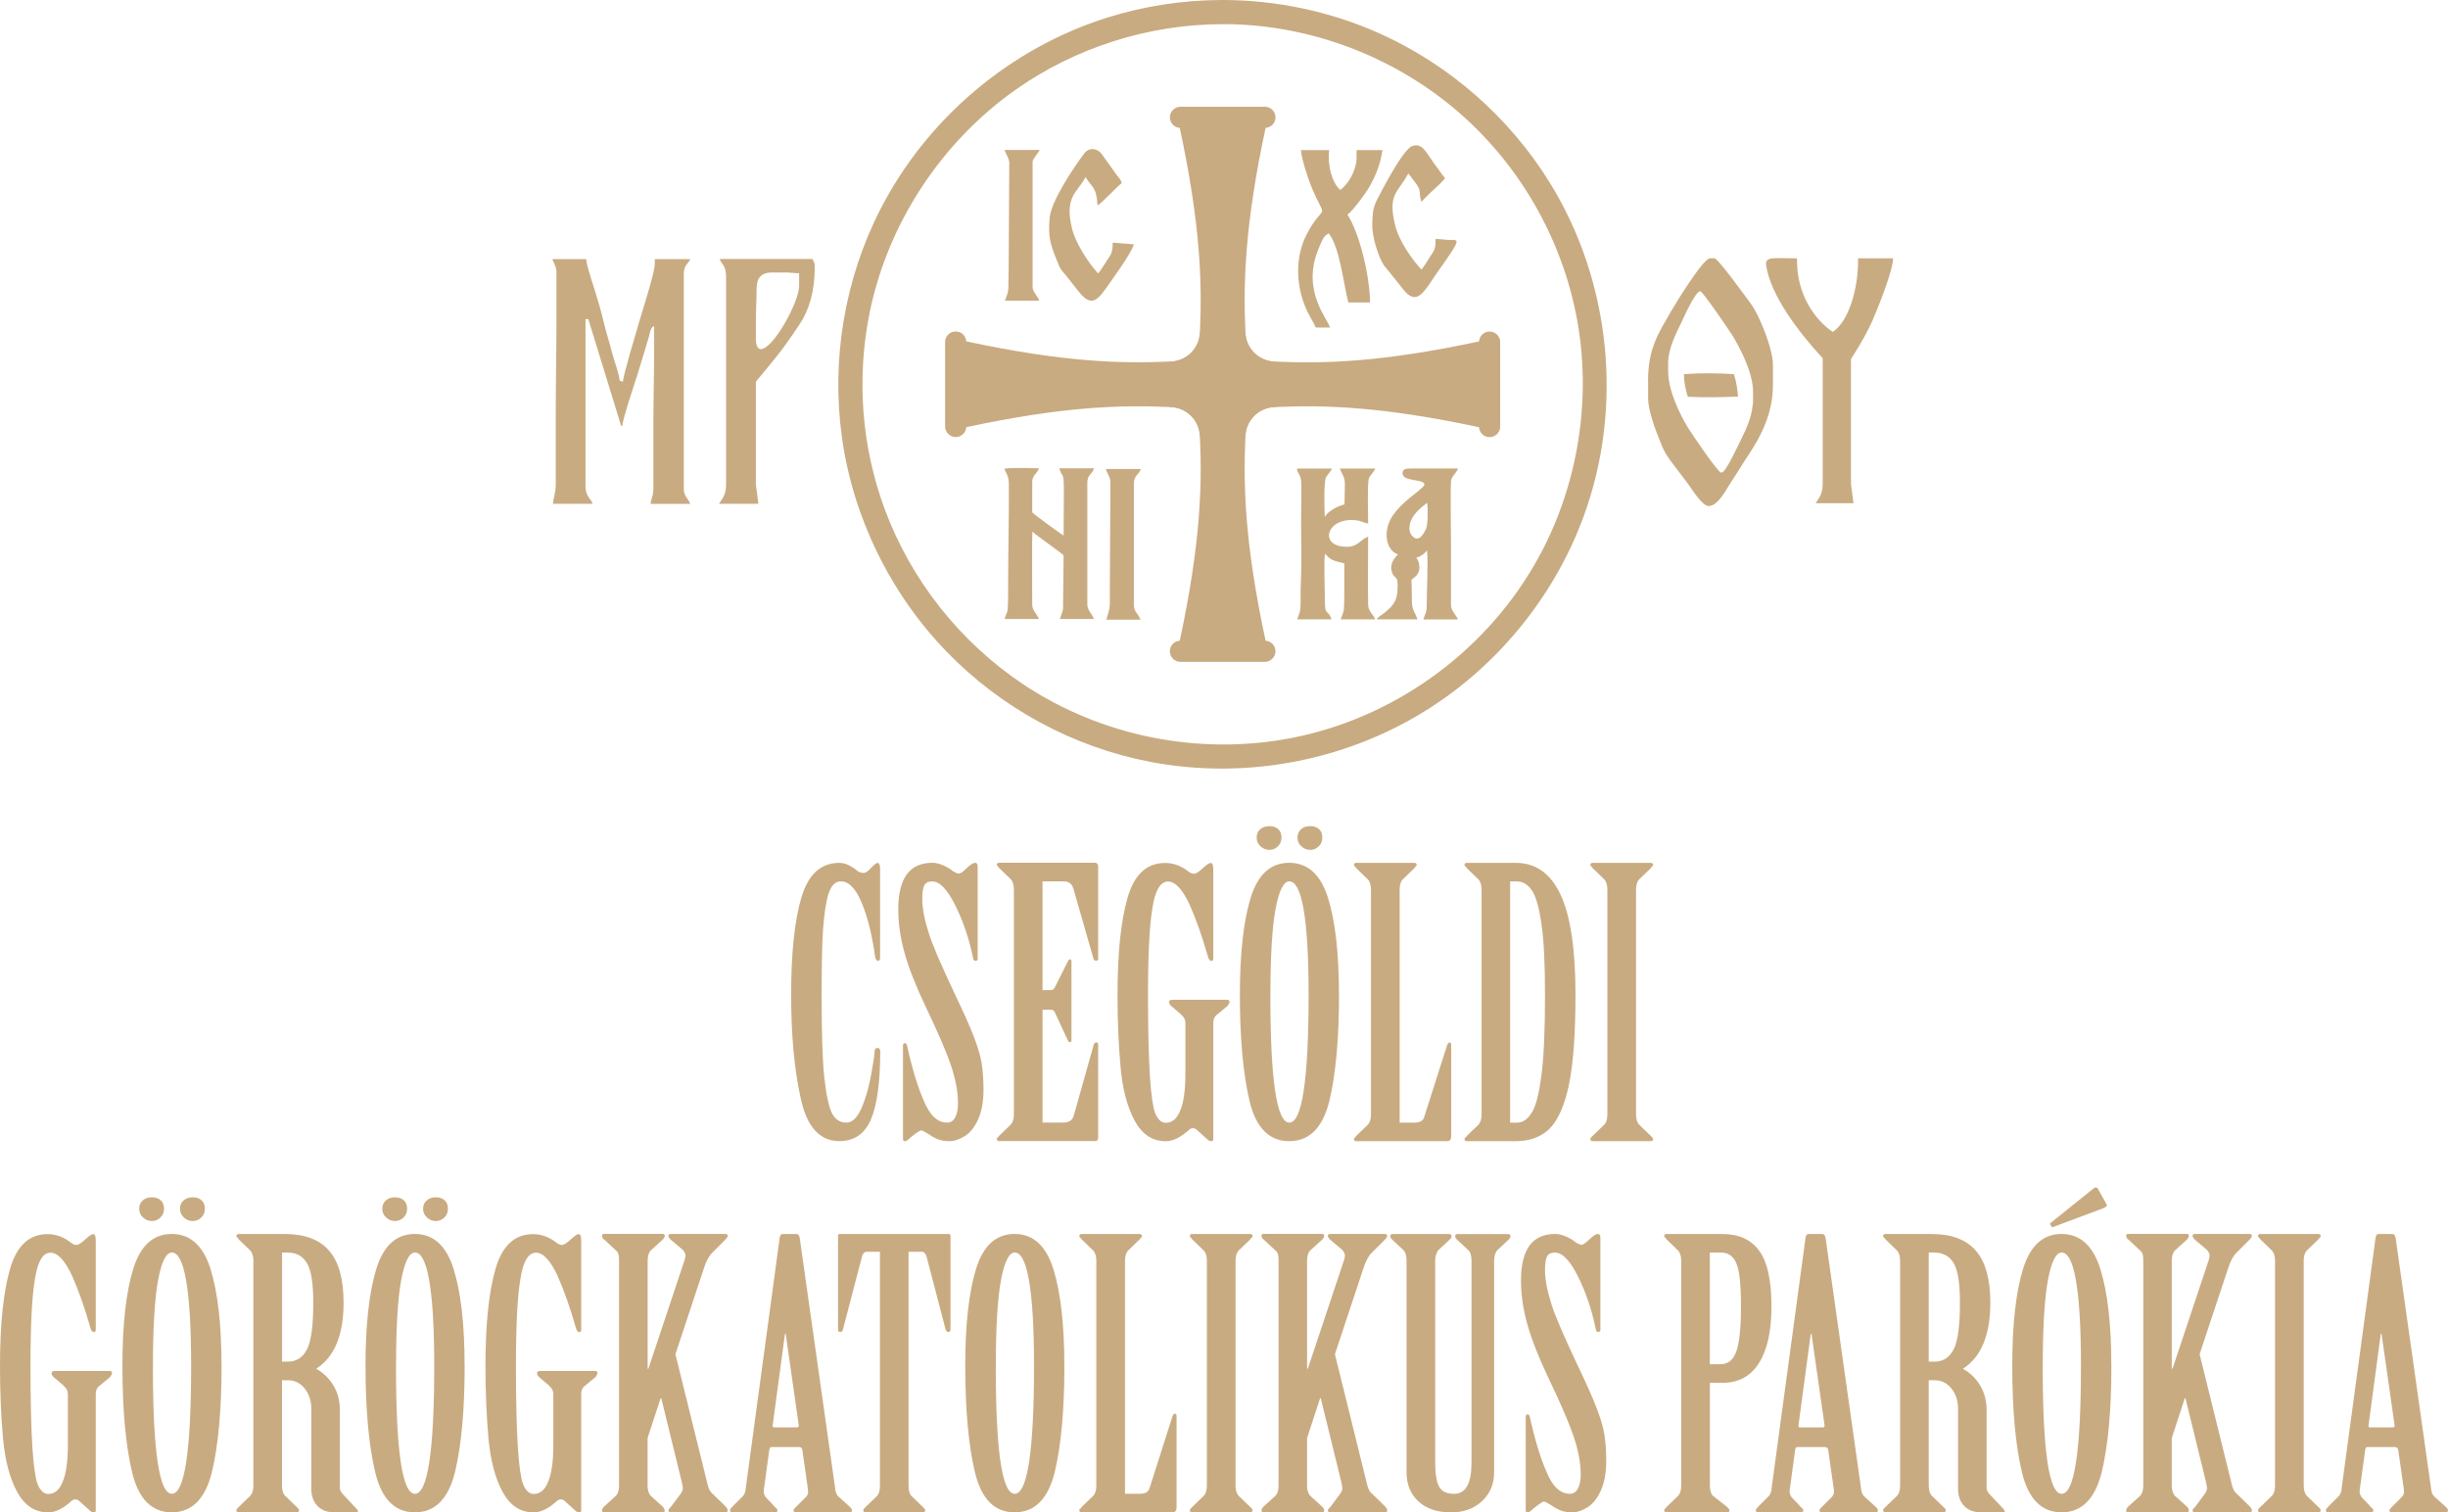 <svg xmlns="http://www.w3.org/2000/svg" id="Layer_2" data-name="Layer 2" viewBox="0 0 435.33 268.92"><defs><style>      .cls-1 {        fill-rule: evenodd;      }      .cls-1, .cls-2 {        fill: #c9ab81;        stroke-width: 0px;      }    </style></defs><g id="Layer_1-2" data-name="Layer 1"><g><g><path class="cls-2" d="M156.15,170.85c-.26,0-.44-.24-.53-.73-.53-3.83-1.32-7.02-2.38-9.57s-2.29-3.83-3.7-3.83c-.97,0-1.69.7-2.18,2.11-.44,1.36-.77,3.48-.99,6.34-.18,2.51-.26,6.42-.26,11.75,0,6.64.15,11.48.46,14.52.35,3.21.81,5.39,1.39,6.53.57,1.1,1.43,1.65,2.57,1.65,1.01,0,1.89-.84,2.64-2.51s1.34-3.74,1.78-6.2c.4-2.2.59-3.54.59-4.03,0-.35.18-.53.53-.53.31,0,.46.2.46.59,0,5.5-.55,9.54-1.65,12.11-1.1,2.57-2.97,3.86-5.61,3.86-3.48,0-5.76-2.51-6.86-7.52-1.14-5.06-1.72-11.24-1.72-18.54s.6-13.09,1.81-17.22,3.46-6.2,6.76-6.2c.97,0,2.02.46,3.17,1.39.31.26.68.4,1.12.4.4,0,.81-.26,1.25-.79.62-.66,1.03-.99,1.25-.99.31,0,.46.37.46,1.12v15.71c0,.4-.13.59-.4.59Z"></path><path class="cls-2" d="M173.45,170.85c-.22,0-.35-.15-.4-.46-.7-3.43-1.76-6.57-3.17-9.4s-2.77-4.26-4.09-4.26c-.7,0-1.18.23-1.42.69s-.36,1.26-.36,2.41c0,1.63.37,3.63,1.12,6,.57,1.89,2.11,5.5,4.62,10.82,1.58,3.3,2.73,5.86,3.43,7.69s1.17,3.4,1.39,4.72c.22,1.45.33,3.04.33,4.75,0,2.02-.31,3.74-.92,5.15-.62,1.41-1.41,2.42-2.38,3.04s-1.89.92-2.77.92c-.75,0-1.4-.1-1.95-.3s-1.13-.52-1.75-.96c-.7-.44-1.14-.66-1.32-.66-.13,0-.43.17-.89.5s-.87.65-1.22.96c-.31.31-.57.46-.79.46s-.33-.11-.33-.33v-16.63c0-.31.11-.46.33-.46s.35.15.4.46c.88,4,1.87,7.26,2.97,9.77,1.06,2.6,2.44,3.89,4.16,3.89.62,0,1.09-.31,1.42-.92.33-.62.5-1.45.5-2.51,0-2.02-.42-4.27-1.25-6.73s-2.33-5.94-4.49-10.43c-1.76-3.7-3.01-6.89-3.76-9.57s-1.12-5.28-1.12-7.79c0-5.5,2.02-8.25,6.07-8.25.57,0,1.2.14,1.88.43s1.29.65,1.81,1.09c.44.26.77.4.99.4.31,0,.81-.35,1.52-1.06.62-.57,1.08-.86,1.39-.86s.46.24.46.73v16.37c0,.22-.13.33-.4.33Z"></path><path class="cls-2" d="M187.57,175.6l2.31-4.62c.13-.26.26-.4.4-.4.18,0,.26.13.26.4v13.99c0,.22-.09.33-.26.33-.13,0-.24-.05-.33-.17s-.13-.21-.13-.3l-2.24-4.82c-.13-.31-.37-.46-.73-.46h-1.45v20.06h3.76c.92,0,1.52-.4,1.78-1.19l3.56-12.67c.09-.26.24-.4.46-.4s.33.13.33.4v16.56c0,.4-.18.59-.53.59h-17.09c-.26,0-.4-.13-.4-.4,0-.13.07-.22.2-.26l.26-.33,1.98-1.91c.4-.4.59-1.01.59-1.85v-39.99c0-.84-.2-1.45-.59-1.85l-1.98-1.91-.26-.33c-.13-.09-.2-.18-.2-.26,0-.26.13-.4.4-.4h17.09c.13,0,.25.05.36.17s.17.25.17.43v16.43c0,.26-.11.4-.33.4-.31,0-.48-.15-.53-.46l-3.56-12.41c-.26-.84-.84-1.25-1.72-1.25h-3.76v19.34h1.45c.35,0,.59-.15.73-.46Z"></path><path class="cls-2" d="M210.08,180.42l-1.85-1.58c-.22-.22-.33-.44-.33-.66,0-.26.18-.4.53-.4h9.77c.31,0,.46.13.46.4,0,.09-.11.31-.33.66l-1.91,1.58c-.44.31-.66.79-.66,1.45v20.72c0,.22-.11.33-.33.33-.26,0-.48-.09-.66-.26l-1.98-1.78c-.18-.18-.4-.26-.66-.26s-.48.09-.66.26c-1.5,1.36-2.88,2.05-4.16,2.05-2.38,0-4.22-1.22-5.54-3.66-1.32-2.44-2.16-5.64-2.51-9.6-.35-3.87-.53-8.14-.53-12.8,0-7.35.59-13.09,1.78-17.22,1.19-4.14,3.41-6.2,6.67-6.2,1.5,0,2.88.51,4.16,1.52.35.26.68.4.99.4.35,0,.9-.35,1.65-1.06.62-.57,1.06-.86,1.32-.86.31,0,.46.37.46,1.12v15.84c0,.31-.11.46-.33.46-.26,0-.46-.22-.59-.66-1.06-3.7-2.16-6.82-3.3-9.37-1.28-2.73-2.55-4.09-3.83-4.09-1.36,0-2.29,1.56-2.77,4.69-.53,3.08-.79,8.25-.79,15.51,0,5.94.11,10.71.33,14.32.22,3.34.53,5.54.92,6.6.48,1.19,1.12,1.78,1.91,1.78,1.14,0,2-.73,2.57-2.18.62-1.45.92-3.65.92-6.6v-8.97c0-.57-.24-1.06-.73-1.45Z"></path><path class="cls-2" d="M238.12,176.85c0,7.83-.57,14.14-1.72,18.94-1.19,4.75-3.56,7.13-7.13,7.13s-5.92-2.38-7.06-7.13c-1.14-4.8-1.72-11.11-1.72-18.94,0-7.3.64-13.03,1.91-17.19,1.28-4.16,3.56-6.24,6.86-6.24s5.6,2.08,6.9,6.24c1.3,4.16,1.95,9.89,1.95,17.19ZM227.89,148.94c0,.62-.21,1.13-.63,1.55s-.93.63-1.55.63c-.57,0-1.09-.21-1.55-.63s-.69-.93-.69-1.55.21-1.11.63-1.48.96-.56,1.62-.56,1.19.18,1.58.53c.4.35.59.86.59,1.52ZM225.91,176.92c0,15.13,1.12,22.7,3.37,22.7s3.43-7.57,3.43-22.7c0-6.91-.31-12.03-.92-15.38-.57-3.21-1.41-4.82-2.51-4.82-1.01,0-1.83,1.63-2.44,4.88-.62,3.34-.92,8.45-.92,15.31ZM235.15,148.94c0,.62-.21,1.13-.63,1.55s-.94.63-1.55.63c-.57,0-1.09-.21-1.55-.63s-.69-.93-.69-1.55.21-1.11.63-1.48.96-.56,1.62-.56,1.19.18,1.58.53c.4.35.59.86.59,1.52Z"></path><path class="cls-2" d="M243.21,156.33l-1.98-1.91-.26-.33c-.13-.09-.2-.18-.2-.26,0-.26.13-.4.4-.4h10.36c.26,0,.4.13.4.4,0,.09-.07.18-.2.26l-.26.33-1.98,1.91c-.4.4-.59,1.01-.59,1.85v41.44h2.64c.97,0,1.54-.33,1.72-.99l4.09-12.8.13-.26c.09-.13.18-.2.26-.2.22,0,.33.15.33.46v16.17c0,.62-.24.92-.73.92h-16.17c-.26,0-.4-.13-.4-.4,0-.13.07-.22.2-.26l.26-.33,1.98-1.91c.4-.4.59-1.01.59-1.85v-39.99c0-.84-.2-1.45-.59-1.85Z"></path><path class="cls-2" d="M262.87,156.33l-1.98-1.91-.26-.33c-.13-.09-.2-.18-.2-.26,0-.26.13-.4.4-.4h8.71c3.52,0,6.16,1.85,7.92,5.54,1.8,3.74,2.71,9.72,2.71,17.95,0,6.95-.4,12.32-1.19,16.1-.79,3.65-1.94,6.21-3.43,7.69-1.5,1.47-3.5,2.21-6,2.21h-8.71c-.26,0-.4-.13-.4-.4,0-.13.07-.22.2-.26l.26-.33,1.98-1.91c.4-.4.59-1.01.59-1.85v-39.99c0-.84-.2-1.45-.59-1.85ZM272.31,197.97c.75-1.06,1.34-3.26,1.78-6.6.44-3.12.66-7.94.66-14.45,0-5.72-.22-9.99-.66-12.8-.44-2.99-1.03-4.97-1.78-5.94-.7-.97-1.56-1.45-2.57-1.45h-1.19v42.9h1.19c1.01,0,1.87-.55,2.57-1.65Z"></path><path class="cls-2" d="M285.25,156.33l-1.98-1.91-.26-.33c-.13-.09-.2-.18-.2-.26,0-.26.13-.4.4-.4h10.36c.26,0,.4.13.4.4,0,.09-.07.18-.2.26l-.26.33-1.98,1.91c-.4.4-.59,1.01-.59,1.85v39.99c0,.84.2,1.45.59,1.85l1.98,1.91.26.26c.13.13.2.24.2.33,0,.26-.13.4-.4.4h-10.36c-.26,0-.4-.13-.4-.4,0-.09.07-.2.2-.33l.26-.26,1.98-1.91c.4-.4.59-1.01.59-1.85v-39.99c0-.84-.2-1.45-.59-1.85Z"></path><path class="cls-2" d="M11.35,246.42l-1.85-1.58c-.22-.22-.33-.44-.33-.66,0-.26.18-.4.53-.4h9.77c.31,0,.46.13.46.4,0,.09-.11.31-.33.66l-1.91,1.58c-.44.31-.66.79-.66,1.45v20.72c0,.22-.11.33-.33.33-.26,0-.48-.09-.66-.26l-1.98-1.78c-.18-.18-.4-.26-.66-.26s-.48.09-.66.26c-1.5,1.36-2.88,2.05-4.16,2.05-2.38,0-4.22-1.22-5.54-3.66-1.32-2.44-2.16-5.64-2.51-9.6-.35-3.87-.53-8.14-.53-12.8,0-7.35.59-13.09,1.78-17.22,1.19-4.14,3.41-6.2,6.67-6.2,1.5,0,2.88.51,4.16,1.52.35.26.68.4.99.4.35,0,.9-.35,1.65-1.06.62-.57,1.06-.86,1.32-.86.31,0,.46.37.46,1.12v15.84c0,.31-.11.46-.33.46-.26,0-.46-.22-.59-.66-1.06-3.7-2.16-6.82-3.3-9.37-1.28-2.73-2.55-4.09-3.83-4.09-1.36,0-2.29,1.56-2.77,4.69-.53,3.08-.79,8.25-.79,15.51,0,5.94.11,10.71.33,14.32.22,3.34.53,5.54.92,6.6.48,1.19,1.12,1.78,1.91,1.78,1.14,0,2-.73,2.57-2.18.62-1.45.92-3.65.92-6.6v-8.97c0-.57-.24-1.06-.73-1.45Z"></path><path class="cls-2" d="M39.4,242.85c0,7.83-.57,14.14-1.72,18.94-1.19,4.75-3.56,7.13-7.13,7.13s-5.92-2.38-7.06-7.13c-1.14-4.8-1.72-11.11-1.72-18.94,0-7.3.64-13.03,1.91-17.19,1.28-4.16,3.56-6.24,6.86-6.24s5.6,2.08,6.9,6.24c1.3,4.16,1.95,9.89,1.95,17.19ZM29.17,214.94c0,.62-.21,1.13-.63,1.55s-.94.63-1.55.63c-.57,0-1.09-.21-1.55-.63-.46-.42-.69-.93-.69-1.55s.21-1.11.63-1.48.96-.56,1.62-.56,1.19.18,1.58.53c.4.35.59.86.59,1.52ZM27.19,242.92c0,15.13,1.12,22.7,3.37,22.7s3.43-7.57,3.43-22.7c0-6.91-.31-12.03-.92-15.38-.57-3.21-1.41-4.82-2.51-4.82-1.01,0-1.83,1.63-2.44,4.88-.62,3.34-.92,8.45-.92,15.31ZM36.43,214.94c0,.62-.21,1.13-.63,1.55s-.93.63-1.55.63c-.57,0-1.09-.21-1.55-.63s-.69-.93-.69-1.55.21-1.11.63-1.48.96-.56,1.62-.56,1.19.18,1.58.53c.4.35.59.86.59,1.52Z"></path><path class="cls-2" d="M50.75,266.02l1.98,1.91.26.26c.13.13.2.24.2.33,0,.26-.13.4-.4.4h-10.36c-.26,0-.4-.13-.4-.4,0-.09.07-.2.2-.33l.26-.26,1.98-1.91c.4-.4.59-1.01.59-1.85v-39.99c0-.84-.2-1.45-.59-1.85l-1.98-1.91-.26-.33c-.13-.09-.2-.18-.2-.26,0-.26.13-.4.4-.4h8.25c3.52,0,6.14.99,7.85,2.97,1.72,1.98,2.57,5.06,2.57,9.24,0,5.76-1.63,9.68-4.88,11.75,1.28.7,2.3,1.69,3.07,2.97.77,1.28,1.15,2.75,1.15,4.42v13.79c0,.4.2.79.59,1.19l2.11,2.24c.35.35.53.59.53.73s-.22.2-.66.2h-3.43c-1.36,0-2.41-.38-3.13-1.15-.73-.77-1.09-1.79-1.09-3.07v-14.19c0-1.45-.4-2.66-1.19-3.63-.79-.97-1.76-1.45-2.9-1.45h-1.12v18.74c0,.84.2,1.45.59,1.85ZM54.65,239.82c.7-1.45,1.06-4.18,1.06-8.18,0-3.34-.35-5.65-1.06-6.93-.75-1.32-1.91-1.98-3.5-1.98h-.99v19.4h.99c1.58,0,2.75-.77,3.5-2.31Z"></path><path class="cls-2" d="M82.63,242.85c0,7.83-.57,14.14-1.72,18.94-1.19,4.75-3.56,7.13-7.13,7.13s-5.92-2.38-7.06-7.13c-1.14-4.8-1.72-11.11-1.72-18.94,0-7.3.64-13.03,1.91-17.19,1.28-4.16,3.56-6.24,6.86-6.24s5.6,2.08,6.9,6.24c1.3,4.16,1.95,9.89,1.95,17.19ZM72.4,214.94c0,.62-.21,1.13-.63,1.55s-.93.63-1.55.63c-.57,0-1.09-.21-1.55-.63s-.69-.93-.69-1.55.21-1.11.63-1.48.96-.56,1.62-.56,1.19.18,1.58.53.59.86.59,1.52ZM70.42,242.92c0,15.13,1.12,22.7,3.37,22.7s3.43-7.57,3.43-22.7c0-6.91-.31-12.03-.92-15.38-.57-3.21-1.41-4.82-2.51-4.82-1.01,0-1.83,1.63-2.44,4.88-.62,3.34-.92,8.45-.92,15.31ZM79.66,214.94c0,.62-.21,1.13-.63,1.55s-.94.63-1.55.63c-.57,0-1.09-.21-1.55-.63s-.69-.93-.69-1.55.21-1.11.63-1.48.96-.56,1.62-.56,1.19.18,1.58.53c.4.35.59.86.59,1.52Z"></path><path class="cls-2" d="M97.68,246.42l-1.85-1.58c-.22-.22-.33-.44-.33-.66,0-.26.18-.4.53-.4h9.77c.31,0,.46.13.46.4,0,.09-.11.31-.33.66l-1.91,1.58c-.44.31-.66.79-.66,1.45v20.72c0,.22-.11.33-.33.33-.26,0-.48-.09-.66-.26l-1.98-1.78c-.18-.18-.4-.26-.66-.26s-.48.09-.66.26c-1.5,1.36-2.88,2.05-4.16,2.05-2.38,0-4.22-1.22-5.54-3.66-1.32-2.44-2.16-5.64-2.51-9.6-.35-3.87-.53-8.14-.53-12.8,0-7.35.59-13.09,1.78-17.22s3.41-6.2,6.67-6.2c1.5,0,2.88.51,4.16,1.52.35.26.68.4.99.4.35,0,.9-.35,1.65-1.06.62-.57,1.06-.86,1.32-.86.31,0,.46.37.46,1.12v15.84c0,.31-.11.46-.33.46-.26,0-.46-.22-.59-.66-1.06-3.7-2.16-6.82-3.3-9.37-1.28-2.73-2.55-4.09-3.83-4.09-1.36,0-2.29,1.56-2.77,4.69-.53,3.08-.79,8.25-.79,15.51,0,5.94.11,10.71.33,14.32.22,3.34.53,5.54.92,6.6.48,1.19,1.12,1.78,1.91,1.78,1.14,0,2-.73,2.57-2.18.62-1.45.92-3.65.92-6.6v-8.97c0-.57-.24-1.06-.73-1.45Z"></path><path class="cls-2" d="M109.99,223.05c-.07-.26-.23-.51-.49-.73l-1.98-1.85c-.31-.18-.46-.42-.46-.73,0-.22.11-.33.33-.33h10.49c.22,0,.33.11.33.33s-.13.46-.4.73l-2.05,1.85c-.4.4-.59,1.01-.59,1.85v19.21h.13l6.47-19.4.13-.66c0-.4-.18-.77-.53-1.12l-2.05-1.72c-.31-.31-.46-.55-.46-.73,0-.22.15-.33.46-.33h9.63c.31,0,.46.11.46.33,0,.18-.18.44-.53.79l-2.24,2.24c-.57.57-1.06,1.47-1.45,2.71l-5.08,15.31,5.74,23.23c.18.75.46,1.28.86,1.58l2.24,2.18c.31.31.46.57.46.79s-.11.33-.33.33h-9.83c-.26,0-.4-.11-.4-.33,0-.13.18-.37.53-.73l1.72-2.31c.22-.31.33-.64.33-.99l-.13-.79-3.7-15.11h-.13l-2.31,7.06v8.45c0,.84.2,1.45.59,1.85l2.05,1.85c.26.26.4.51.4.73s-.11.33-.33.33h-10.49c-.22,0-.33-.11-.33-.33s.13-.46.4-.73l2.05-1.85c.4-.4.59-1.01.59-1.85v-39.99c0-.48-.03-.86-.1-1.12Z"></path><path class="cls-2" d="M142.09,257.31h-4.88c-.22,0-.35.15-.4.46l-.99,7.26v.26c0,.26.11.57.33.92l1.45,1.52c.04.13.18.26.4.4.18.18.26.31.26.4,0,.26-.15.4-.46.4h-7.59c-.26,0-.4-.13-.4-.4,0-.13.15-.35.46-.66l1.85-1.85c.31-.31.48-.86.53-1.65l6.01-44.35c.09-.4.26-.59.53-.59h2.44c.31,0,.51.24.59.73l6.27,44.28c.04.84.29,1.43.73,1.78l1.91,1.72c.26.26.4.46.4.59,0,.26-.15.4-.46.4h-9.5c-.31,0-.46-.13-.46-.4,0-.09.15-.29.46-.59l1.78-1.78c.31-.31.42-.75.33-1.32l-.99-6.93c-.04-.4-.24-.59-.59-.59ZM142,253.68c.07-.09.08-.2.03-.33l-2.31-16.17h-.13l-2.18,16.23c-.04.26.02.4.2.4h4.16c.09,0,.17-.04.23-.13Z"></path><path class="cls-2" d="M153.32,223.32l-3.43,13.13c-.04.26-.22.4-.53.4-.22,0-.33-.15-.33-.46v-16.7c0-.18.11-.26.33-.26h19.34c.22,0,.33.09.33.26v16.7c0,.31-.11.46-.33.46-.26,0-.44-.13-.53-.4l-3.43-13.13c-.22-.48-.46-.73-.73-.73h-2.44v41.58c0,.88.18,1.5.53,1.85l1.98,1.91c.31.31.46.51.46.59,0,.26-.13.4-.4.4h-10.23c-.26,0-.4-.13-.4-.4,0-.09.15-.29.46-.59l1.98-1.91c.35-.35.53-.97.53-1.85v-41.58h-2.44c-.26,0-.51.24-.73.73Z"></path><path class="cls-2" d="M189.28,242.85c0,7.83-.57,14.14-1.72,18.94-1.19,4.75-3.56,7.13-7.13,7.13s-5.92-2.38-7.06-7.13c-1.14-4.8-1.72-11.11-1.72-18.94,0-7.3.64-13.03,1.91-17.19,1.28-4.16,3.56-6.24,6.86-6.24s5.6,2.08,6.9,6.24c1.3,4.16,1.95,9.89,1.95,17.19ZM177.08,242.92c0,15.13,1.12,22.7,3.37,22.7s3.43-7.57,3.43-22.7c0-6.91-.31-12.03-.92-15.38-.57-3.21-1.41-4.82-2.51-4.82-1.01,0-1.83,1.63-2.44,4.88-.62,3.34-.92,8.45-.92,15.31Z"></path><path class="cls-2" d="M194.37,222.33l-1.98-1.91-.26-.33c-.13-.09-.2-.18-.2-.26,0-.26.13-.4.4-.4h10.36c.26,0,.4.13.4.4,0,.09-.07.18-.2.26l-.26.33-1.98,1.91c-.4.4-.59,1.01-.59,1.85v41.44h2.64c.97,0,1.54-.33,1.72-.99l4.09-12.8.13-.26c.09-.13.18-.2.26-.2.22,0,.33.15.33.46v16.17c0,.62-.24.92-.73.92h-16.17c-.26,0-.4-.13-.4-.4,0-.13.07-.22.2-.26l.26-.33,1.98-1.91c.4-.4.59-1.01.59-1.85v-39.99c0-.84-.2-1.45-.59-1.85Z"></path><path class="cls-2" d="M214.03,222.33l-1.98-1.91-.26-.33c-.13-.09-.2-.18-.2-.26,0-.26.13-.4.4-.4h10.36c.26,0,.4.13.4.4,0,.09-.07.18-.2.26l-.26.33-1.98,1.91c-.4.4-.59,1.01-.59,1.85v39.99c0,.84.2,1.45.59,1.85l1.98,1.91.26.26c.13.13.2.24.2.33,0,.26-.13.4-.4.4h-10.36c-.26,0-.4-.13-.4-.4,0-.09.07-.2.2-.33l.26-.26,1.98-1.91c.4-.4.59-1.01.59-1.85v-39.99c0-.84-.2-1.45-.59-1.85Z"></path><path class="cls-2" d="M227.27,223.05c-.07-.26-.23-.51-.5-.73l-1.98-1.85c-.31-.18-.46-.42-.46-.73,0-.22.11-.33.33-.33h10.49c.22,0,.33.11.33.33s-.13.46-.4.73l-2.05,1.85c-.4.4-.59,1.01-.59,1.85v19.21h.13l6.47-19.4.13-.66c0-.4-.18-.77-.53-1.12l-2.05-1.72c-.31-.31-.46-.55-.46-.73,0-.22.15-.33.46-.33h9.64c.31,0,.46.11.46.33,0,.18-.18.44-.53.79l-2.24,2.24c-.57.57-1.06,1.47-1.45,2.71l-5.08,15.31,5.74,23.23c.18.75.46,1.28.86,1.58l2.24,2.18c.31.31.46.57.46.79s-.11.33-.33.33h-9.83c-.26,0-.4-.11-.4-.33,0-.13.18-.37.53-.73l1.72-2.31c.22-.31.33-.64.33-.99l-.13-.79-3.7-15.11h-.13l-2.31,7.06v8.45c0,.84.2,1.45.59,1.85l2.05,1.85c.26.26.4.51.4.73s-.11.33-.33.33h-10.49c-.22,0-.33-.11-.33-.33s.13-.46.4-.73l2.05-1.85c.4-.4.59-1.01.59-1.85v-39.99c0-.48-.03-.86-.1-1.12Z"></path><path class="cls-2" d="M249.61,222.33l-2.05-1.91c-.22-.22-.33-.42-.33-.59,0-.26.13-.4.4-.4h10.1c.26,0,.4.13.4.4,0,.18-.11.37-.33.59l-2.05,1.91c-.35.48-.53,1.1-.53,1.85v35.9c0,1.98.23,3.4.69,4.26.46.86,1.35,1.29,2.67,1.29,2.07,0,3.1-1.85,3.1-5.54v-35.9c0-.88-.18-1.5-.53-1.85l-2.05-1.91c-.22-.22-.33-.42-.33-.59,0-.26.13-.4.4-.4h9.04c.26,0,.4.13.4.4,0,.18-.11.37-.33.59l-2.05,1.91c-.35.48-.53,1.1-.53,1.85v37.62c0,2.07-.71,3.77-2.14,5.11s-3.27,2.01-5.51,2.01c-2.46,0-4.4-.65-5.81-1.95-1.41-1.3-2.11-3.03-2.11-5.18v-37.62c0-.88-.18-1.5-.53-1.85Z"></path><path class="cls-2" d="M284.19,236.85c-.22,0-.35-.15-.4-.46-.7-3.43-1.76-6.57-3.17-9.4s-2.77-4.26-4.09-4.26c-.7,0-1.18.23-1.42.69s-.36,1.26-.36,2.41c0,1.63.37,3.63,1.12,6,.57,1.89,2.11,5.5,4.62,10.82,1.58,3.3,2.73,5.86,3.43,7.69s1.17,3.4,1.39,4.72c.22,1.45.33,3.04.33,4.75,0,2.02-.31,3.74-.92,5.15-.62,1.41-1.41,2.42-2.38,3.04s-1.89.92-2.77.92c-.75,0-1.4-.1-1.95-.3s-1.13-.52-1.75-.96c-.7-.44-1.14-.66-1.32-.66-.13,0-.43.17-.89.5s-.87.65-1.22.96c-.31.31-.57.46-.79.46s-.33-.11-.33-.33v-16.63c0-.31.11-.46.33-.46s.35.15.4.46c.88,4,1.87,7.26,2.97,9.77,1.06,2.6,2.44,3.89,4.16,3.89.62,0,1.09-.31,1.42-.92.33-.62.5-1.45.5-2.51,0-2.02-.42-4.27-1.25-6.73s-2.33-5.94-4.49-10.43c-1.76-3.7-3.01-6.89-3.76-9.57s-1.12-5.28-1.12-7.79c0-5.5,2.02-8.25,6.07-8.25.57,0,1.2.14,1.88.43s1.29.65,1.81,1.09c.44.26.77.4.99.4.31,0,.81-.35,1.52-1.06.62-.57,1.08-.86,1.39-.86s.46.24.46.73v16.37c0,.22-.13.33-.4.33Z"></path><path class="cls-2" d="M298.38,222.33l-1.98-1.91-.26-.33c-.13-.09-.2-.18-.2-.26,0-.26.13-.4.4-.4h9.97c2.9,0,5.08.99,6.53,2.97,1.45,1.98,2.18,5.26,2.18,9.83s-.74,7.78-2.21,10.13-3.64,3.53-6.5,3.53h-2.24v18.28c0,.88.2,1.5.59,1.85l2.44,1.91c.31.31.46.51.46.59,0,.26-.13.4-.4.4h-10.82c-.26,0-.4-.13-.4-.4,0-.13.07-.22.2-.26l.26-.33,1.98-1.91c.4-.4.59-1.01.59-1.85v-39.99c0-.84-.2-1.45-.59-1.85ZM308.81,240.21c.53-1.58.79-4.25.79-7.99,0-2.29-.11-4.2-.33-5.74-.22-1.32-.59-2.28-1.12-2.87s-1.25-.89-2.18-.89h-1.91v19.86h1.91c1.36,0,2.31-.79,2.84-2.38Z"></path><path class="cls-2" d="M324.52,257.31h-4.88c-.22,0-.35.15-.4.46l-.99,7.26v.26c0,.26.11.57.33.92l1.45,1.52c.04.13.18.26.4.4.18.18.26.31.26.4,0,.26-.15.4-.46.4h-7.59c-.26,0-.4-.13-.4-.4,0-.13.15-.35.46-.66l1.85-1.85c.31-.31.48-.86.53-1.65l6.01-44.35c.09-.4.26-.59.53-.59h2.44c.31,0,.51.24.59.73l6.27,44.28c.04.84.29,1.43.73,1.78l1.91,1.72c.26.26.4.46.4.59,0,.26-.15.4-.46.4h-9.5c-.31,0-.46-.13-.46-.4,0-.09.15-.29.46-.59l1.78-1.78c.31-.31.42-.75.33-1.32l-.99-6.93c-.04-.4-.24-.59-.59-.59ZM324.42,253.68c.07-.09.08-.2.03-.33l-2.31-16.17h-.13l-2.18,16.23c-.04.26.02.4.2.4h4.16c.09,0,.17-.04.23-.13Z"></path><path class="cls-2" d="M343.59,266.02l1.98,1.91.26.26c.13.13.2.24.2.33,0,.26-.13.4-.4.4h-10.36c-.26,0-.4-.13-.4-.4,0-.09.07-.2.2-.33l.26-.26,1.98-1.91c.4-.4.59-1.01.59-1.85v-39.99c0-.84-.2-1.45-.59-1.85l-1.98-1.91-.26-.33c-.13-.09-.2-.18-.2-.26,0-.26.13-.4.4-.4h8.25c3.52,0,6.14.99,7.85,2.97,1.72,1.98,2.57,5.06,2.57,9.24,0,5.76-1.63,9.68-4.88,11.75,1.28.7,2.3,1.69,3.07,2.97.77,1.28,1.15,2.75,1.15,4.42v13.79c0,.4.2.79.59,1.19l2.11,2.24c.35.35.53.59.53.73s-.22.2-.66.2h-3.43c-1.36,0-2.41-.38-3.13-1.15-.73-.77-1.09-1.79-1.09-3.07v-14.19c0-1.45-.4-2.66-1.19-3.63s-1.76-1.45-2.9-1.45h-1.12v18.74c0,.84.2,1.45.59,1.85ZM347.48,239.82c.7-1.45,1.06-4.18,1.06-8.18,0-3.34-.35-5.65-1.06-6.93-.75-1.32-1.91-1.98-3.5-1.98h-.99v19.4h.99c1.58,0,2.75-.77,3.5-2.31Z"></path><path class="cls-2" d="M375.47,242.85c0,7.83-.57,14.14-1.72,18.94-1.19,4.75-3.56,7.13-7.13,7.13s-5.92-2.38-7.06-7.13c-1.14-4.8-1.72-11.11-1.72-18.94,0-7.3.64-13.03,1.91-17.19,1.28-4.16,3.56-6.24,6.86-6.24s5.6,2.08,6.9,6.24c1.3,4.16,1.95,9.89,1.95,17.19ZM363.26,242.92c0,15.13,1.12,22.7,3.37,22.7s3.43-7.57,3.43-22.7c0-6.91-.31-12.03-.92-15.38-.57-3.21-1.41-4.82-2.51-4.82-1.01,0-1.83,1.63-2.44,4.88-.62,3.34-.92,8.45-.92,15.31ZM373.03,211.31l1.58,2.84s.07.11.07.2c0,.13-.24.31-.73.53l-9.04,3.37-.4-.66,7.46-6c.48-.48.84-.57,1.06-.26Z"></path><path class="cls-2" d="M381.04,223.05c-.07-.26-.23-.51-.5-.73l-1.98-1.85c-.31-.18-.46-.42-.46-.73,0-.22.11-.33.33-.33h10.49c.22,0,.33.11.33.33s-.13.46-.4.73l-2.05,1.85c-.4.4-.59,1.01-.59,1.85v19.21h.13l6.47-19.4.13-.66c0-.4-.18-.77-.53-1.12l-2.05-1.72c-.31-.31-.46-.55-.46-.73,0-.22.15-.33.46-.33h9.64c.31,0,.46.11.46.33,0,.18-.18.44-.53.79l-2.24,2.24c-.57.57-1.06,1.47-1.45,2.71l-5.08,15.31,5.74,23.23c.18.75.46,1.28.86,1.58l2.24,2.18c.31.31.46.57.46.79s-.11.33-.33.33h-9.83c-.26,0-.4-.11-.4-.33,0-.13.18-.37.53-.73l1.72-2.31c.22-.31.33-.64.33-.99l-.13-.79-3.7-15.11h-.13l-2.31,7.06v8.45c0,.84.2,1.45.59,1.85l2.05,1.85c.26.26.4.51.4.73s-.11.33-.33.33h-10.49c-.22,0-.33-.11-.33-.33s.13-.46.4-.73l2.05-1.85c.4-.4.59-1.01.59-1.85v-39.99c0-.48-.03-.86-.1-1.12Z"></path><path class="cls-2" d="M403.98,222.33l-1.98-1.91-.26-.33c-.13-.09-.2-.18-.2-.26,0-.26.13-.4.4-.4h10.36c.26,0,.4.13.4.4,0,.09-.07.18-.2.26l-.26.33-1.98,1.91c-.4.4-.59,1.01-.59,1.85v39.99c0,.84.2,1.45.59,1.85l1.98,1.91.26.26c.13.13.2.24.2.33,0,.26-.13.4-.4.4h-10.36c-.26,0-.4-.13-.4-.4,0-.09.07-.2.2-.33l.26-.26,1.98-1.91c.4-.4.59-1.01.59-1.85v-39.99c0-.84-.2-1.45-.59-1.85Z"></path><path class="cls-2" d="M425.89,257.31h-4.88c-.22,0-.35.15-.4.46l-.99,7.26v.26c0,.26.11.57.33.92l1.45,1.52c.04.13.18.26.4.4.18.18.26.31.26.4,0,.26-.15.4-.46.4h-7.59c-.26,0-.4-.13-.4-.4,0-.13.15-.35.46-.66l1.85-1.85c.31-.31.48-.86.53-1.65l6.01-44.35c.09-.4.26-.59.53-.59h2.44c.31,0,.51.24.59.73l6.27,44.28c.04.84.29,1.43.73,1.78l1.91,1.72c.26.26.4.46.4.59,0,.26-.15.4-.46.4h-9.5c-.31,0-.46-.13-.46-.4,0-.09.15-.29.46-.59l1.78-1.78c.31-.31.42-.75.33-1.32l-.99-6.93c-.04-.4-.24-.59-.59-.59ZM425.79,253.68c.07-.09.08-.2.03-.33l-2.31-16.17h-.13l-2.18,16.23c-.04.26.02.4.2.4h4.16c.09,0,.17-.04.23-.13Z"></path></g><g id="Log&#xF3;"><g id="NYE_embl&#xE9;ma"><path id="K&#xF6;r" class="cls-1" d="M217.32,4.3c-13.07.03-26.06,4.14-36.72,11.66-13.24,9.33-22.77,23.87-25.96,39.69-2.33,11.53-1.46,23.63,2.66,34.81,4.68,12.71,13.52,23.84,24.81,31.32,13.7,9.08,30.96,12.63,47.44,9.47,17.82-3.42,33.88-14.7,43.2-30.62,7.28-12.43,10.12-27.36,8.07-41.54-2.08-14.34-9.19-27.85-19.9-37.76-11.3-10.45-26.4-16.62-41.83-17.02-.59-.02-1.17-.02-1.76-.02ZM217.53,0c9.48.02,18.97,2.02,27.63,5.87,12.52,5.57,23.3,15.02,30.49,26.69,10.83,17.58,13.1,39.93,5.93,59.37-4.99,13.55-14.43,25.44-26.47,33.42-14.63,9.69-33.04,13.49-50.62,10.11-13.67-2.62-26.44-9.54-36.18-19.61-10.04-10.37-16.63-23.97-18.59-38.07-1.91-13.78.45-28.09,6.83-40.55,8.26-16.11,23.05-28.69,40.45-34.13C203.5,1.07,210.28.04,217.09,0c.15,0,.29,0,.44,0Z"></path><g id="Bels&#x151;_felirat" data-name="Bels&#x151; felirat"><path class="cls-1" d="M230.69,110.13h6.12c-.96-2.36-1.23.18-1.23-5.13,0-1.9-.16-4.74.03-6.52.26.13.61.77,1.36,1.09.55.24,1.5.49,2.09.58v5.32c0,.83-.02,1.8-.06,2.64-.04.9-.39,1.32-.58,2.02h6.12c-.32-.95-1.21-1.31-1.24-2.63-.09-3.59,0-8.39,0-12.08-1.22.42-1.82,1.73-3.5,1.8-5.45.23-4.06-5.31,1.33-4.71.94.1,1.37.45,2.17.59,0-1.07-.18-7.37.15-8.08.3-.65.81-.97,1.11-1.7h-6.29c.37,1.07.89,1.38.89,2.77,0,1.25-.06,2.38-.06,3.6-1.38.33-3.04,1.31-3.5,2.21-.09-.85-.22-6.34.22-7.06.33-.54.77-.9,1.04-1.52h-6.22c.06.98.76.97.77,2.66,0,1.19.02,2.41-.01,3.59-.09,4.17.12,10.48-.07,14-.06,1.2-.04,2.38-.04,3.59,0,1.64-.2,1.75-.61,2.98"></path><path class="cls-1" d="M253.77,89.38c.2.97.16,3.97-.19,4.69-.49,1-1.3,2.43-2.42,1.26-.97-1.01-.41-2.75.24-3.64,1.11-1.51,2.2-2.01,2.37-2.32M259.26,110.13c-.31-.79-1.15-1.43-1.23-2.41v-10.98c0-1.81-.11-9.7,0-11.1.08-1.02.85-1.32,1.26-2.33-2.77,0-5.56-.03-8.33,0-.68,0-1.42,0-1.53.64-.33,1.85,3.9,1.07,3.88,2.26-.15.48-2.29,2.02-2.83,2.49-1.01.88-1.82,1.64-2.6,2.68-2.13,2.84-1.47,6.49.73,7.2-.64.64-1.56,1.71-1.08,3.15.53,1.58,1.17.15.98,3.37-.12,2.06-1.15,2.93-2.52,4.03-.35.27-.96.59-1.17,1h7.24c-.35-1.2-.94-1.52-.98-3.11-.03-1.27-.02-2.64-.07-3.94.62-.52,1.12-.73,1.34-1.66.18-.74-.06-1.94-.53-2.23.78-.25,1.31-.53,1.96-1.31.2,2.15-.06,7.06-.06,9.63,0,1.59-.28,1.49-.6,2.63h6.15Z"></path><path class="cls-1" d="M239.63,38.14c.77-.42,3.22-3.75,3.85-4.85,1.06-1.85,2-4.02,2.36-6.6h-4.6v1.34c0,2.35-1.64,4.94-2.93,5.74-1.56-1.51-2.21-4.36-1.96-7.08h-5c.1,1.5,1.07,4.39,1.56,5.75.35.95.7,1.75,1.09,2.57,1.97,4.1,1.24,1.2-1.61,6.62-1.97,3.76-1.96,8.47-.47,12.41.8,2.14,1.65,3.15,2.06,4.2h2.53c-.31-1.43-5-6.34-2.18-13.63.22-.57.52-1.27.78-1.83.51-1.06.85-1,1.17-1.29,1.93,2.38,2.6,8.71,3.49,12.29h3.87c-.06-4.91-1.93-12.42-4.03-15.64"></path><path class="cls-1" d="M252.79,47.94c-1.48-1.52-3.98-5-4.68-7.85-1.4-5.64.5-5.79,2.33-9.25.51.64,1.04,1.33,1.57,2.08.57.84.43,1.38.56,2.25,0,.03.09.38.1.4.12.28-.01.07.18.28.35-.54,2.46-2.44,3.13-3.08.2-.19.33-.33.52-.53.1-.1.14-.13.23-.24l.23-.33c-.28-.3-.7-.9-.99-1.32-.34-.47-.63-.86-1-1.36-1.37-1.89-2.02-3.62-3.81-3.03-1.68.55-5.67,8.33-6.42,9.84-.62,1.28-.66,2.38-.71,4.07-.06,2.23,1.1,5.86,2.07,7.31l2.1,2.59c.55.69,1.58,2.09,2.15,2.55,1.32,1.05,2.2.26,2.98-.65.67-.76,1.34-1.92,1.94-2.76,5.18-7.31,4.11-6.06,2.08-6.27-.71-.08-1.36-.11-2.05-.17-.02,1.82-.19,1.96-.94,3.1-.32.49-1.24,2.02-1.58,2.37"></path><path class="cls-1" d="M178.67,110.07h6.07c-.29-.91-1.18-1.41-1.18-2.57,0-1.98-.07-11.84.04-12.98.22.37,5.45,3.99,5.54,4.24l-.1,9.44c-.05.69-.38,1.24-.56,1.86h6.06c-.34-.9-1.18-1.56-1.18-2.57v-21.65c0-1.5.91-1.48,1.18-2.57h-6.15c.46,1.95.82,0,.8,4.36l-.05,7.59c-.43-.2-5.44-3.87-5.58-4.12v-5.38c0-1.22.76-1.33,1.21-2.45-1.27,0-5.23-.17-6.18.09.39.93.8,1.27.81,2.6.05,5.58-.12,11.87-.12,17.58,0,.77.03,4.5-.13,5.11-.13.51-.37.86-.48,1.4"></path><path class="cls-1" d="M197.47,85.86l-.11,19.01c0,3.24.16,2.7-.61,5.32h6.07c-.39-1.05-1.18-1.42-1.18-2.57v-21.65c0-1.44.93-1.58,1.23-2.57h-6.21c.23.88.81,1.34.81,2.45"></path><path class="cls-1" d="M195.28,48.62c-1.79-1.93-4-5.4-4.63-7.93-1.44-5.82.98-6.44,2.39-9.2,1.25,1.99,1.95,1.76,2.13,5.02.67-.25,3.47-3.36,4.31-3.95-.12-.6-.58-1.01-.9-1.45l-2.75-3.84c-.76-.92-2.17-1.09-2.97-.04-1.86,2.42-5.93,8.5-6.2,11.49-.3,3.38.11,4.73,1.3,7.62.74,1.8.49,1.28,1.66,2.71,3.14,3.85,4.15,6.38,6.9,2.44,1.3-1.87,4.64-6.38,5.12-8.05l-3.77-.29c0,1.77-.26,2.01-.98,3.11-.29.45-1.35,2.15-1.62,2.36"></path><path class="cls-1" d="M179.48,29.16l-.11,18.78c0,.99-.05,1.99-.05,2.99,0,1.24-.32,1.65-.61,2.54h6.12c-.23-.65-1.2-1.69-1.2-2.3v-22.36c0-.56,1-1.58,1.27-2.15h-6.27c.24.75.87,1.5.87,2.51"></path></g><g id="K&#xFC;ls&#x151;_felirat" data-name="K&#xFC;ls&#x151; felirat"><path class="cls-1" d="M98.2,46.05c.23.52.75,1.52.75,2.14v9.31c0,5.39-.13,11.07-.12,16.24,0,2.73,0,5.45,0,8.18,0,1.39,0,2.77,0,4.15,0,1.53-.42,2.46-.5,3.52h7.05c-.23-.86-1.26-1.35-1.26-3.02v-29.82h.5l5.84,18.99.2.02c.02-1.14,2.18-7.48,2.66-9.05.45-1.5.92-2.97,1.39-4.52.2-.67.41-1.49.66-2.23.19-.58.3-1.87.95-1.94v4.28c0,4.57-.15,9.51-.13,13.84.01,2.35,0,4.7,0,7.05,0,1.18,0,2.35,0,3.52,0,1.54-.43,2.01-.5,2.89h7.04c-.22-.82-1.13-1.3-1.13-2.64v-38.25c0-1.7.92-1.85,1.13-2.64h-6.29v.88c0,1.55-2.3,8.6-2.84,10.49-.46,1.61-2.82,9.41-2.82,10.4-.81-.02-.56-.4-.75-1.13-.11-.45-.26-.91-.39-1.37-.26-.86-.58-1.77-.82-2.71-.51-2.03-1.05-3.54-1.51-5.54-.37-1.66-1.04-3.87-1.55-5.5-.39-1.26-1.42-4.29-1.52-5.52h-6.04Z"></path><path class="cls-1" d="M134.42,57.03c0-2.05.13-3.73.13-5.68,0-1.99.87-2.9,2.77-2.9h2.65l2.14.15v2.25c0,2.83-4.61,11.23-6.81,11.23-.64,0-.88-.93-.88-1.64v-3.41ZM129.12,49.2v36.97c0,1.72-.58,2.39-1.26,3.41h7.01s-.45-3.41-.45-3.41v-18.3c1.64-2.01,3.63-4.31,5.12-6.36.94-1.29,1.73-2.47,2.63-3.81,1.76-2.62,2.72-5.95,2.72-10.27v-.25c0-.5-.26-.63-.38-1.13h-16.52c.26.96,1.13,1.06,1.13,3.15Z"></path><path class="cls-1" d="M296.65,64.47c0-2.42,1.45-5.31,2.28-6.98.46-.93,2.54-5.71,3.43-5.71.41,0,5.21,7.04,5.76,7.94,1.35,2.23,3.63,6.57,3.63,9.96v1.27c0,2.79-1.21,5.35-2.16,7.24-.43.86-2.7,5.84-3.42,5.84h-.13c-.52,0-5.23-6.95-5.81-7.89-1.4-2.26-3.58-6.6-3.58-10.13v-1.52ZM293.09,67.77v3.17c0,1.65.96,4.6,1.48,5.88.92,2.25,1.09,3.19,2.45,5.04,1.06,1.44,2.14,2.79,3.22,4.26.66.9,2.46,3.86,3.62,3.86,1.67,0,3.17-3.04,3.93-4.19,1.11-1.65,2.1-3.33,3.23-5.03,2.05-3.08,4.26-7.19,4.26-12.24v-3.68c0-2.94-2.52-8.93-3.86-10.74-.76-1.01-5.9-8.18-6.55-8.18h-.76c-1.24,0-6.12,8.01-6.94,9.43-2.14,3.73-4.1,6.48-4.1,12.4Z"></path><path class="cls-1" d="M300.15,70.55c2.78.15,5.83.09,8.92-.03-.11-1.33-.28-2.66-.73-3.99-2.93-.18-5.88-.23-8.9,0,.03,1.34.28,2.68.7,4.02"></path><path class="cls-1" d="M329.15,63.86c1.37-2.15,2.66-4.26,3.76-6.7.83-1.84,3.74-9.02,3.74-11.22h-6.23v.5c0,4.94-1.64,10.67-4.49,12.58-3.42-2.29-6.36-6.89-6.36-12.58v-.5c-4.09,0-5.74-.43-5.49,1.27.77,5.25,5.7,11.79,10.05,16.49v22.37c0,1.72-.58,2.39-1.26,3.41h6.74s-.45-3.41-.45-3.41v-22.2Z"></path></g><g id="Kereszt"><path id="F&#xFC;gg&#x151;leges" class="cls-1" d="M221.47,58.94c0,2.96,2.4,5.36,5.36,5.36v8.08c-2.96,0-5.36,2.4-5.36,5.36h0c-.39,8.81-.09,19.02,3.59,36.19.98.06,1.76.88,1.76,1.88s-.84,1.88-1.88,1.88h-15.02c-1.04,0-1.88-.84-1.88-1.88s.78-1.81,1.76-1.88c3.68-17.18,3.98-27.39,3.59-36.2h0c0-2.95-2.4-5.35-5.36-5.35v-8.08c2.96,0,5.36-2.4,5.36-5.36.39-8.81.09-19.02-3.59-36.2-.98-.06-1.76-.88-1.76-1.88s.84-1.88,1.88-1.88h15.02c1.04,0,1.88.84,1.88,1.88s-.78,1.81-1.76,1.88c-3.68,17.18-3.98,27.39-3.59,36.2Z"></path><path id="V&#xED;zszintes" class="cls-1" d="M226.82,72.38c-2.96,0-5.36,2.4-5.36,5.36h-8.08c0-2.96-2.4-5.36-5.36-5.36h0c-8.81-.39-19.02-.1-36.19,3.58-.06.98-.88,1.76-1.88,1.76s-1.88-.84-1.88-1.88v-15.02c0-1.04.84-1.88,1.88-1.88s1.81.78,1.88,1.76c17.18,3.68,27.39,3.98,36.2,3.59h0c2.95,0,5.35-2.4,5.35-5.35h8.08c0,2.96,2.4,5.36,5.36,5.36,8.81.39,19.02.09,36.2-3.59.06-.98.88-1.76,1.88-1.76s1.88.84,1.88,1.88v15.02c0,1.04-.84,1.88-1.88,1.88s-1.81-.78-1.88-1.76c-17.18-3.68-27.39-3.98-36.2-3.59Z"></path></g></g></g></g></g></svg>